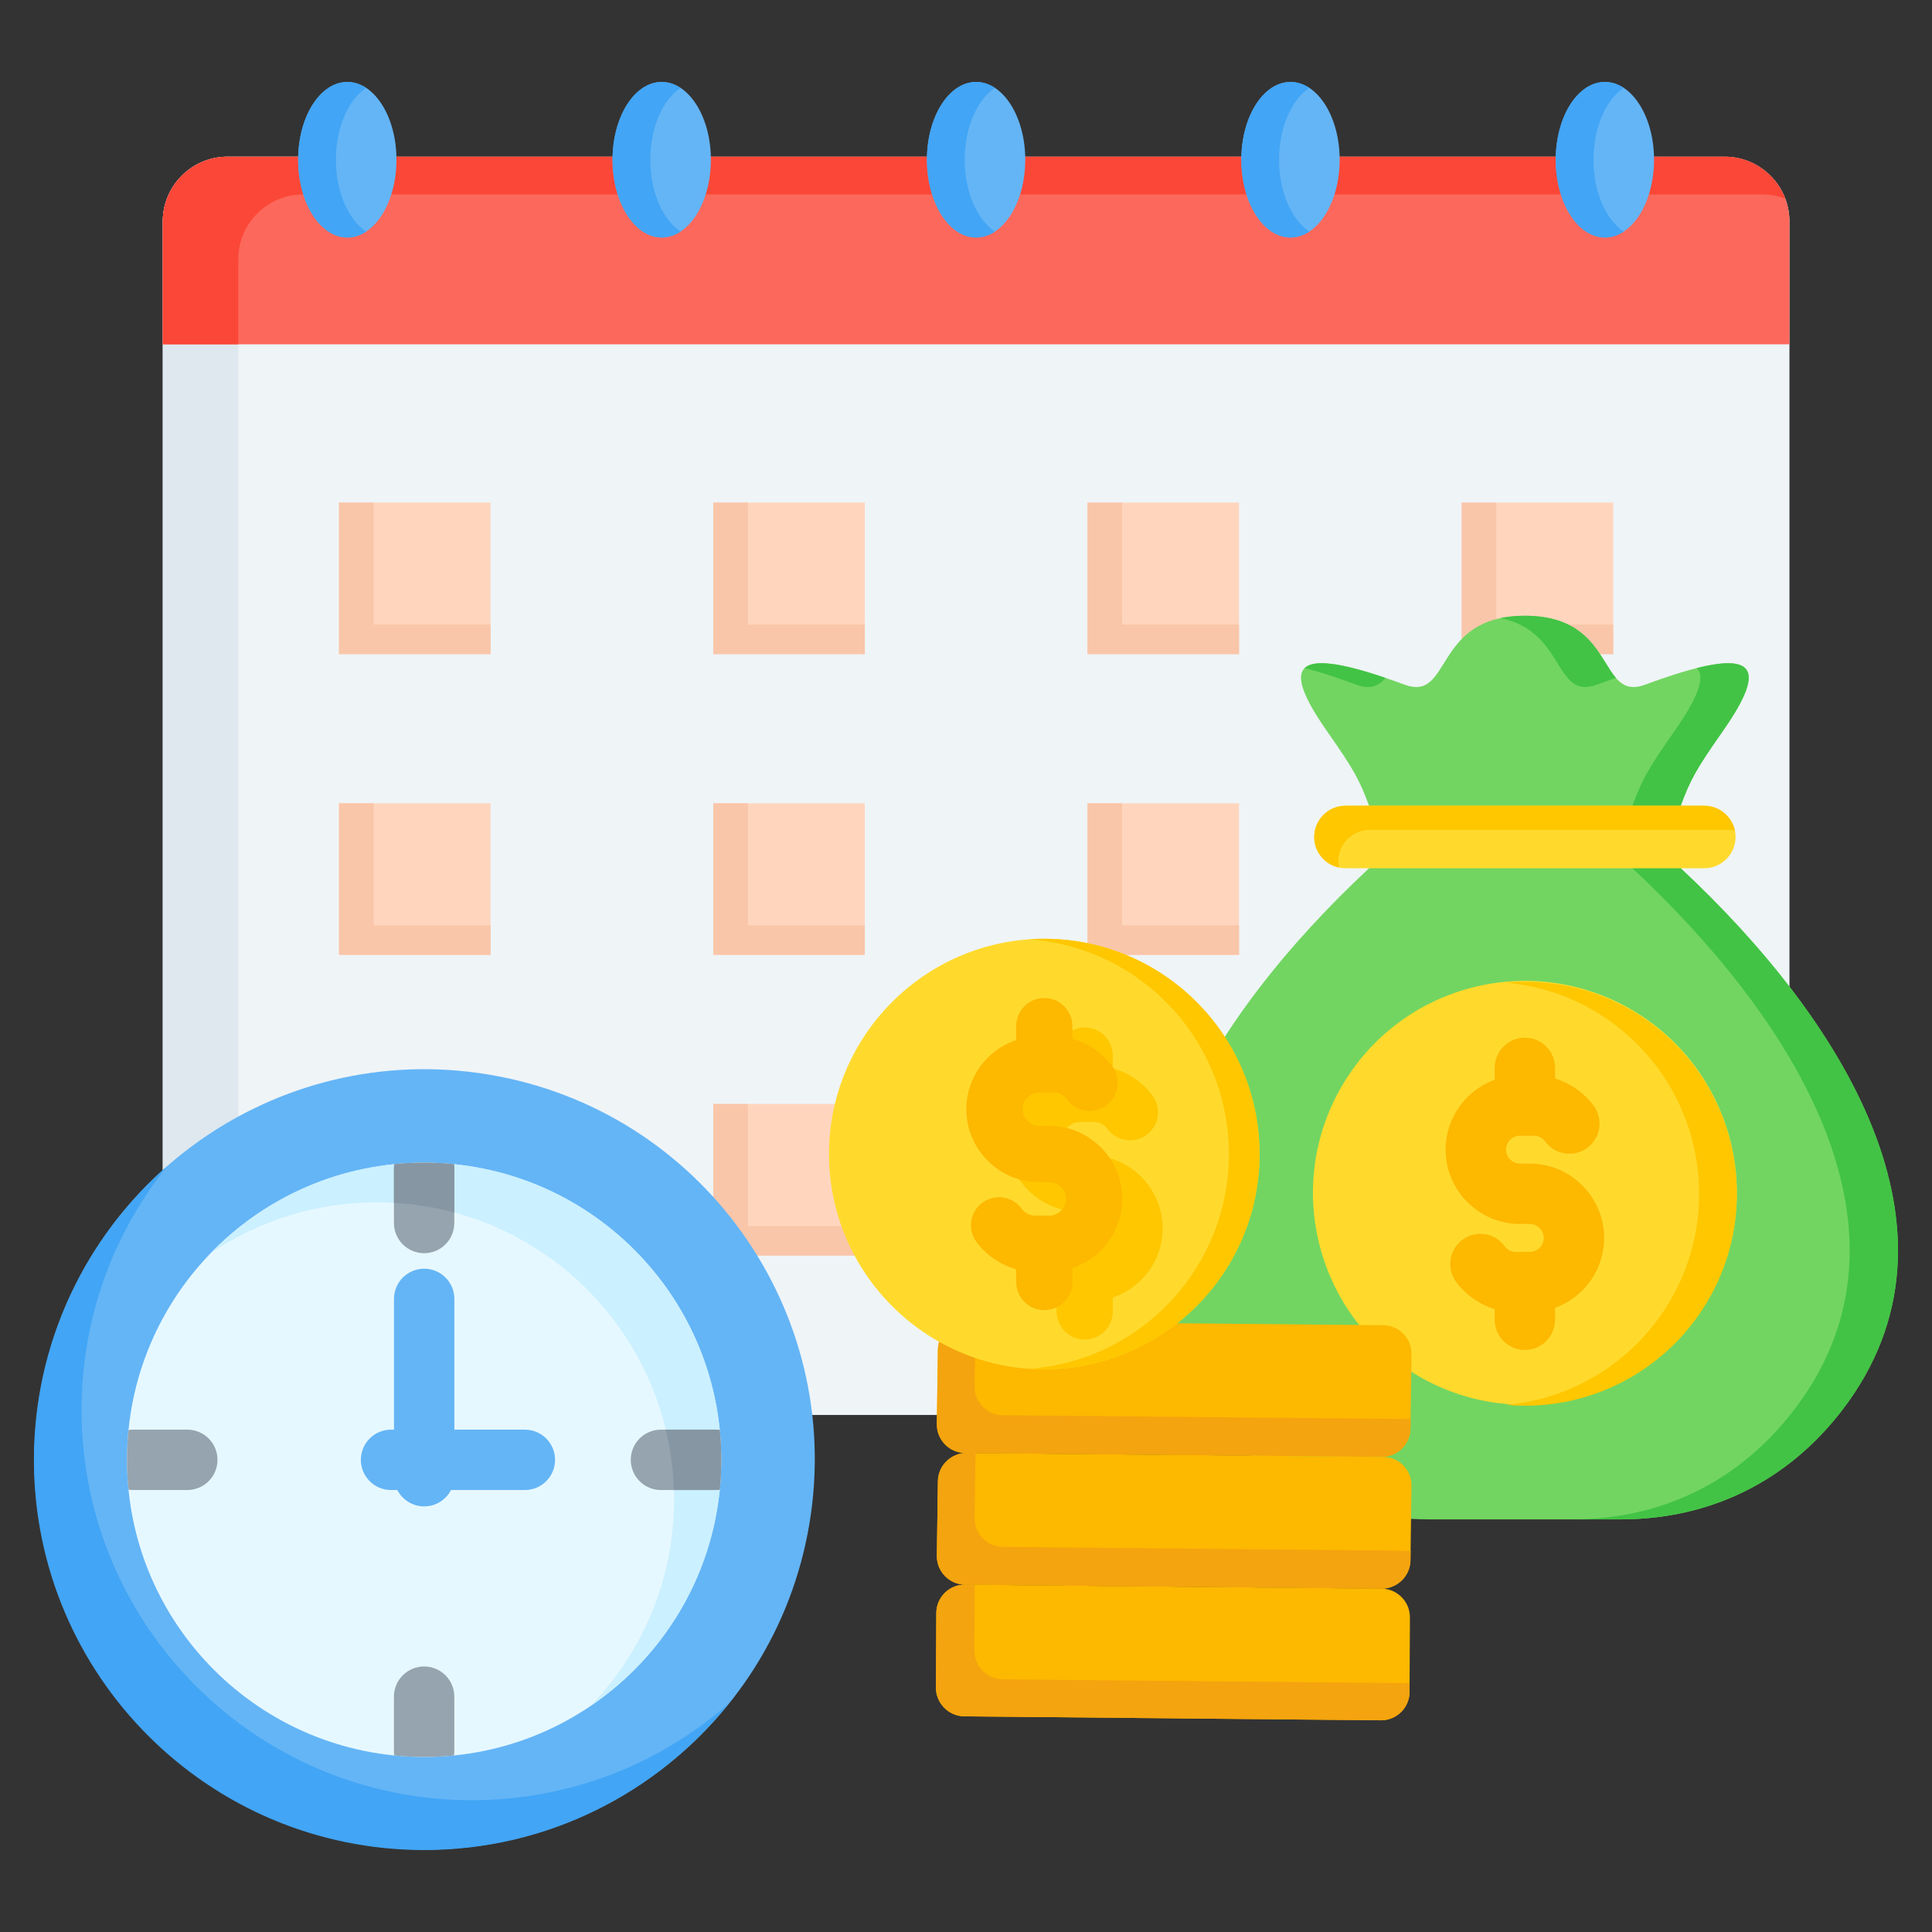 <svg width="130" height="130" viewBox="0 0 130 130" fill="none" xmlns="http://www.w3.org/2000/svg">
<rect x="0" y="0" width="130" height="130" fill="#333333" stroke="none"/>
<g clip-path="url(#clip0_2782_23064)">
<path d="M116.052 10.544H15.31C12.904 10.544 10.953 12.495 10.953 14.901V90.853C10.953 93.259 12.904 95.21 15.31 95.21H116.052C118.458 95.21 120.409 93.259 120.409 90.853V14.901C120.409 12.495 118.458 10.544 116.052 10.544Z" fill="#EFF4F7"/>
<path fill-rule="evenodd" clip-rule="evenodd" d="M15.31 10.544H20.388C17.992 10.544 16.032 12.505 16.032 14.901V90.853C16.032 93.249 17.992 95.21 20.388 95.21H15.31C12.914 95.21 10.953 93.249 10.953 90.853V14.901C10.953 12.504 12.914 10.544 15.31 10.544Z" fill="#DEE8EE"/>
<path fill-rule="evenodd" clip-rule="evenodd" d="M10.953 23.167H120.409V14.901C120.409 12.504 118.448 10.544 116.052 10.544H15.31C12.914 10.544 10.953 12.504 10.953 14.901V23.167Z" fill="#FC685B"/>
<path fill-rule="evenodd" clip-rule="evenodd" d="M10.953 23.167H16.031V17.44C16.031 15.043 17.992 13.083 20.388 13.083H118.591C119.131 13.083 119.649 13.183 120.127 13.365C119.503 11.72 117.908 10.544 116.052 10.544H15.31C12.914 10.544 10.953 12.504 10.953 14.901V23.167Z" fill="#FB4737"/>
<path fill-rule="evenodd" clip-rule="evenodd" d="M23.37 5.515C25.197 5.515 26.677 7.858 26.677 10.748C26.677 13.639 25.197 15.982 23.37 15.982C21.544 15.982 20.062 13.639 20.062 10.748C20.062 7.858 21.543 5.515 23.37 5.515ZM107.989 5.515C109.816 5.515 111.297 7.858 111.297 10.748C111.297 13.639 109.816 15.982 107.989 15.982C106.162 15.982 104.682 13.639 104.682 10.748C104.682 7.858 106.163 5.515 107.989 5.515ZM86.834 5.515C88.661 5.515 90.142 7.858 90.142 10.748C90.142 13.639 88.661 15.982 86.834 15.982C85.007 15.982 83.527 13.639 83.527 10.748C83.527 7.858 85.008 5.515 86.834 5.515ZM65.68 5.515C67.506 5.515 68.987 7.858 68.987 10.748C68.987 13.639 67.506 15.982 65.68 15.982C63.853 15.982 62.372 13.639 62.372 10.748C62.372 7.858 63.853 5.515 65.68 5.515ZM44.525 5.515C46.351 5.515 47.833 7.858 47.833 10.748C47.833 13.639 46.352 15.982 44.525 15.982C42.698 15.982 41.218 13.639 41.218 10.748C41.218 7.858 42.698 5.515 44.525 5.515Z" fill="#64B5F6"/>
<path fill-rule="evenodd" clip-rule="evenodd" d="M23.37 5.515C23.82 5.515 24.249 5.657 24.64 5.914C23.443 6.702 22.602 8.57 22.602 10.748C22.602 12.927 23.443 14.795 24.64 15.582C24.249 15.84 23.82 15.982 23.37 15.982C21.544 15.982 20.062 13.639 20.062 10.748C20.062 7.858 21.543 5.515 23.37 5.515ZM107.989 5.515C108.439 5.515 108.868 5.657 109.259 5.914C108.062 6.702 107.221 8.57 107.221 10.748C107.221 12.927 108.062 14.795 109.259 15.582C108.868 15.84 108.439 15.982 107.989 15.982C106.163 15.982 104.682 13.639 104.682 10.748C104.682 7.858 106.163 5.515 107.989 5.515ZM86.834 5.515C87.284 5.515 87.713 5.657 88.104 5.914C86.907 6.702 86.066 8.57 86.066 10.748C86.066 12.927 86.907 14.795 88.104 15.582C87.713 15.84 87.284 15.982 86.834 15.982C85.008 15.982 83.527 13.639 83.527 10.748C83.527 7.858 85.008 5.515 86.834 5.515ZM65.68 5.515C66.129 5.515 66.558 5.657 66.949 5.914C65.752 6.702 64.911 8.57 64.911 10.748C64.911 12.927 65.753 14.795 66.949 15.582C66.558 15.84 66.129 15.982 65.68 15.982C63.853 15.982 62.372 13.639 62.372 10.748C62.372 7.858 63.853 5.515 65.68 5.515ZM44.525 5.515C44.975 5.515 45.403 5.657 45.794 5.914C44.598 6.702 43.757 8.57 43.757 10.748C43.757 12.927 44.598 14.795 45.794 15.582C45.403 15.84 44.975 15.982 44.525 15.982C42.698 15.982 41.218 13.639 41.218 10.748C41.218 7.858 42.698 5.515 44.525 5.515Z" fill="#42A5F5"/>
<path fill-rule="evenodd" clip-rule="evenodd" d="M22.812 33.817H33.011V44.015H22.812V33.817ZM98.354 74.287H108.552V84.485H98.354V74.287ZM73.174 74.287H83.372V84.485H73.174V74.287ZM47.993 74.287H58.191V84.485H47.993V74.287ZM22.812 74.287H33.011V84.485H22.812V74.287ZM98.354 54.052H108.552V64.25H98.354V54.052ZM73.174 54.052H83.372V64.25H73.174V54.052ZM47.993 54.052H58.191V64.25H47.993V54.052ZM22.812 54.052H33.011V64.25H22.812V54.052ZM98.354 33.817H108.552V44.015H98.354V33.817ZM73.174 33.817H83.372V44.015H73.174V33.817ZM47.993 33.817H58.191V44.015H47.993V33.817Z" fill="#FFD6BD"/>
<path fill-rule="evenodd" clip-rule="evenodd" d="M22.812 33.817H25.142V42.023H33.011V44.015H22.812V33.817ZM98.354 74.286H100.683V82.493H108.552V84.484H98.354V74.286V74.286ZM73.174 74.286H75.503V82.493H83.372V84.484H73.174V74.286V74.286ZM47.993 74.286H50.322V82.493H58.191V84.484H47.993V74.286L47.993 74.286ZM22.812 74.286H25.142V82.493H33.011V84.484H22.812V74.286V74.286ZM98.354 54.051H100.683V62.258H108.552V64.25H98.354V54.051ZM73.174 54.051H75.503V62.258H83.372V64.25H73.174V54.051ZM47.993 54.051H50.322V62.258H58.191V64.25H47.993V54.051L47.993 54.051ZM22.812 54.051H25.142V62.258H33.011V64.25H22.812V54.051ZM98.354 33.817H100.683V42.023H108.552V44.015H98.354V33.817ZM73.174 33.817H75.503V42.023H83.372V44.015H73.174V33.817ZM47.993 33.817H50.322V42.023H58.191V44.015H47.993V33.816L47.993 33.817Z" fill="#F9C6AA"/>
<path fill-rule="evenodd" clip-rule="evenodd" d="M113.089 54.217V58.421C123.787 68.404 133.16 82.832 123.988 94.843C120.313 99.657 115.101 102.235 109.044 102.235H96.166C90.108 102.235 84.895 99.656 81.22 94.841C72.051 82.829 81.423 68.403 92.121 58.421V54.217C91.471 52.481 91.134 51.831 89.32 49.242C86.17 44.746 86.809 43.223 94.503 46.067C97.733 47.261 96.373 41.432 102.605 41.432C108.837 41.432 107.478 47.261 110.707 46.067C118.401 43.223 119.04 44.746 115.89 49.242C114.077 51.831 113.739 52.48 113.089 54.217Z" fill="#72D561"/>
<path fill-rule="evenodd" clip-rule="evenodd" d="M113.09 54.217V58.421C123.789 68.404 133.162 82.832 123.99 94.843C120.314 99.657 115.102 102.235 109.045 102.235H105.794C111.851 102.235 117.063 99.657 120.739 94.843C129.91 82.832 120.538 68.404 109.839 58.421V54.217C110.489 52.481 110.826 51.831 112.64 49.242C114.171 47.058 114.807 45.575 114.173 44.954C118.509 43.863 118.479 45.549 115.891 49.242C114.078 51.831 113.74 52.481 113.09 54.217H113.09ZM87.789 44.954C88.383 44.372 90.094 44.549 93.231 45.614C92.763 46.158 92.21 46.42 91.254 46.067C89.88 45.559 88.732 45.191 87.789 44.954H87.789ZM100.981 41.589C105.364 42.509 104.545 47.144 107.458 46.067C107.88 45.911 108.305 45.76 108.731 45.614C107.619 44.321 106.995 41.432 102.607 41.432C101.995 41.432 101.458 41.489 100.981 41.589H100.981Z" fill="#42C345"/>
<path fill-rule="evenodd" clip-rule="evenodd" d="M90.532 54.217H114.681C115.837 54.217 116.783 55.163 116.783 56.319C116.783 57.476 115.837 58.422 114.681 58.422H90.532C89.376 58.422 88.43 57.475 88.43 56.319C88.43 55.163 89.376 54.217 90.532 54.217Z" fill="#FFDA2D"/>
<path fill-rule="evenodd" clip-rule="evenodd" d="M90.532 54.217H114.681C115.689 54.217 116.537 54.937 116.738 55.888C116.596 55.858 116.451 55.843 116.306 55.843H92.157C91.001 55.843 90.055 56.789 90.055 57.945C90.055 58.093 90.071 58.237 90.1 58.377C89.149 58.176 88.43 57.328 88.43 56.319C88.43 55.163 89.376 54.217 90.532 54.217Z" fill="#FFC700"/>
<path d="M114.782 87.69C118.884 80.967 116.76 72.192 110.036 68.089C103.313 63.987 94.538 66.112 90.436 72.835C86.333 79.558 88.458 88.334 95.181 92.436C101.904 96.538 110.68 94.413 114.782 87.69Z" fill="#FFDA2D"/>
<path fill-rule="evenodd" clip-rule="evenodd" d="M100.575 71.852C100.575 71.313 100.789 70.797 101.17 70.416C101.551 70.035 102.067 69.821 102.606 69.821C103.145 69.821 103.661 70.035 104.042 70.416C104.423 70.797 104.637 71.313 104.637 71.852V72.572C104.927 72.661 105.209 72.775 105.477 72.913C106.182 73.273 106.793 73.795 107.259 74.435C107.566 74.871 107.69 75.411 107.603 75.937C107.515 76.463 107.224 76.934 106.792 77.247C106.36 77.56 105.822 77.691 105.294 77.61C104.767 77.529 104.293 77.243 103.974 76.815C103.879 76.684 103.763 76.581 103.636 76.516C103.517 76.455 103.373 76.42 103.209 76.42H102.274C102.018 76.42 101.784 76.526 101.613 76.697C101.442 76.868 101.336 77.103 101.336 77.358C101.336 77.614 101.442 77.848 101.613 78.019C101.784 78.191 102.018 78.297 102.274 78.297H102.938C104.315 78.297 105.566 78.859 106.471 79.764C107.377 80.669 107.939 81.92 107.939 83.297C107.939 84.675 107.377 85.925 106.471 86.831C105.953 87.35 105.327 87.749 104.637 88V88.804C104.637 89.343 104.423 89.859 104.042 90.24C103.661 90.621 103.145 90.835 102.606 90.835C102.067 90.835 101.551 90.621 101.17 90.24C100.789 89.859 100.575 89.343 100.575 88.804V88.084C100.284 87.995 100.003 87.881 99.735 87.743C99.029 87.382 98.419 86.861 97.953 86.221C97.645 85.785 97.522 85.245 97.609 84.719C97.697 84.192 97.988 83.722 98.42 83.409C98.852 83.096 99.39 82.965 99.918 83.046C100.445 83.127 100.919 83.412 101.238 83.841C101.333 83.972 101.449 84.075 101.575 84.14C101.694 84.201 101.839 84.236 102.003 84.236H102.938C103.194 84.236 103.428 84.13 103.599 83.959C103.77 83.787 103.876 83.553 103.876 83.297C103.876 83.041 103.77 82.807 103.599 82.636C103.512 82.549 103.409 82.48 103.296 82.432C103.183 82.384 103.061 82.36 102.938 82.359H102.274C100.897 82.359 99.646 81.797 98.741 80.892C97.835 79.986 97.273 78.736 97.273 77.359C97.273 75.981 97.835 74.731 98.741 73.825C99.259 73.306 99.885 72.907 100.575 72.656V71.852Z" fill="#FDB800"/>
<path fill-rule="evenodd" clip-rule="evenodd" d="M102.605 66.067C110.481 66.067 116.866 72.452 116.866 80.328C116.866 88.203 110.481 94.588 102.605 94.588C102.178 94.588 101.754 94.568 101.336 94.531C108.617 93.889 114.327 87.776 114.327 80.328C114.327 72.88 108.617 66.767 101.336 66.124C101.758 66.087 102.182 66.068 102.605 66.067Z" fill="#FFC700"/>
<path fill-rule="evenodd" clip-rule="evenodd" d="M94.907 96.129L94.977 91.111C94.991 90.054 94.139 89.181 93.082 89.171L65.056 88.905C64 88.895 63.123 89.751 63.109 90.808L63.039 95.826C63.025 96.883 63.877 97.756 64.934 97.766L92.96 98.032C94.016 98.042 94.893 97.186 94.907 96.129Z" fill="#FDB800"/>
<path fill-rule="evenodd" clip-rule="evenodd" d="M94.907 96.129L94.916 95.488L67.473 95.227C66.416 95.217 65.564 94.344 65.578 93.287L65.639 88.91L65.056 88.905C64 88.895 63.123 89.751 63.109 90.808L63.039 95.826C63.025 96.883 63.877 97.756 64.934 97.766L92.96 98.032C94.016 98.042 94.893 97.186 94.907 96.129Z" fill="#F4A40E"/>
<path fill-rule="evenodd" clip-rule="evenodd" d="M94.907 104.99L94.977 99.972C94.991 98.915 94.139 98.042 93.082 98.032L65.056 97.766C64 97.756 63.123 98.612 63.109 99.669L63.039 104.688C63.025 105.744 63.877 106.617 64.934 106.627L92.96 106.894C94.016 106.904 94.893 106.047 94.907 104.991V104.99Z" fill="#FDB800"/>
<path fill-rule="evenodd" clip-rule="evenodd" d="M94.907 104.99L94.916 104.349L67.473 104.088C66.416 104.078 65.564 103.205 65.578 102.148L65.639 97.771L65.056 97.766C64 97.756 63.123 98.612 63.109 99.669L63.039 104.687C63.025 105.744 63.877 106.617 64.934 106.627L92.96 106.893C94.016 106.903 94.893 106.047 94.907 104.99Z" fill="#F4A40E"/>
<path fill-rule="evenodd" clip-rule="evenodd" d="M94.871 108.833L94.845 113.851C94.84 114.908 93.971 115.765 92.914 115.755L64.888 115.488C63.831 115.478 62.971 114.605 62.977 113.549L63.003 108.53C63.008 107.473 63.877 106.616 64.934 106.627L92.96 106.893C94.016 106.903 94.877 107.776 94.871 108.833L94.871 108.833Z" fill="#FDB800"/>
<path fill-rule="evenodd" clip-rule="evenodd" d="M94.848 113.259L94.845 113.852C94.84 114.909 93.971 115.765 92.914 115.755L64.888 115.489C63.831 115.479 62.971 114.606 62.977 113.549L63.003 108.53C63.008 107.474 63.877 106.617 64.934 106.627L65.587 106.633L65.564 111.059C65.558 112.115 66.418 112.988 67.475 112.999L94.848 113.259V113.259Z" fill="#F4A40E"/>
<path fill-rule="evenodd" clip-rule="evenodd" d="M70.267 92.14C78.245 92.14 84.752 85.632 84.752 77.654C84.752 69.676 78.245 63.169 70.267 63.169C62.288 63.169 55.781 69.676 55.781 77.654C55.781 85.632 62.288 92.14 70.267 92.14Z" fill="#FFDA2D"/>
<path fill-rule="evenodd" clip-rule="evenodd" d="M70.266 63.169C78.267 63.169 84.752 69.654 84.752 77.654C84.752 85.654 78.267 92.139 70.266 92.139C69.919 92.139 69.575 92.126 69.234 92.102C76.752 91.573 82.688 85.307 82.688 77.654C82.688 70.001 76.752 63.735 69.234 63.206C69.578 63.181 69.922 63.169 70.266 63.169Z" fill="#FFC700"/>
<path fill-rule="evenodd" clip-rule="evenodd" d="M71.096 71.026C71.096 70.524 71.295 70.043 71.65 69.688C72.004 69.333 72.486 69.134 72.987 69.134C73.489 69.134 73.97 69.333 74.325 69.688C74.68 70.043 74.879 70.524 74.879 71.026V71.885C75.208 71.976 75.525 72.101 75.826 72.256C76.519 72.609 77.118 73.121 77.575 73.75C77.863 74.156 77.979 74.659 77.898 75.15C77.817 75.641 77.545 76.081 77.142 76.373C76.739 76.665 76.237 76.786 75.746 76.71C75.254 76.634 74.812 76.367 74.515 75.967C74.404 75.813 74.265 75.69 74.112 75.611C73.967 75.537 73.793 75.495 73.6 75.495H72.65C72.343 75.495 72.062 75.622 71.858 75.826C71.653 76.031 71.526 76.312 71.526 76.619C71.526 76.926 71.653 77.207 71.858 77.412C72.062 77.616 72.343 77.743 72.65 77.743H73.325C74.676 77.743 75.904 78.295 76.792 79.184C77.681 80.072 78.233 81.3 78.233 82.651C78.233 84.003 77.681 85.231 76.793 86.12C76.255 86.658 75.6 87.064 74.879 87.307V88.245C74.879 88.746 74.68 89.228 74.325 89.582C73.971 89.937 73.489 90.137 72.988 90.137C72.486 90.137 72.005 89.937 71.65 89.582C71.295 89.228 71.096 88.746 71.096 88.245V87.385C70.768 87.294 70.451 87.17 70.149 87.015C69.457 86.661 68.857 86.149 68.4 85.52C68.112 85.114 67.996 84.611 68.077 84.12C68.158 83.629 68.43 83.19 68.833 82.898C69.236 82.606 69.738 82.484 70.23 82.56C70.721 82.636 71.163 82.903 71.46 83.303C71.571 83.458 71.71 83.581 71.863 83.659C72.008 83.734 72.182 83.776 72.375 83.776H73.325C73.632 83.776 73.913 83.649 74.117 83.444C74.322 83.24 74.449 82.959 74.449 82.651C74.449 82.344 74.322 82.064 74.117 81.859C74.013 81.754 73.89 81.671 73.754 81.614C73.618 81.557 73.472 81.528 73.325 81.528H72.65C71.299 81.528 70.071 80.976 69.182 80.087C68.294 79.199 67.742 77.971 67.742 76.619C67.742 75.267 68.294 74.04 69.182 73.151C69.72 72.613 70.375 72.207 71.096 71.964V71.026V71.026Z" fill="#FFC700"/>
<path fill-rule="evenodd" clip-rule="evenodd" d="M68.377 69.044C68.377 68.542 68.576 68.061 68.931 67.707C69.286 67.352 69.767 67.152 70.269 67.152C70.77 67.152 71.252 67.352 71.606 67.707C71.961 68.061 72.16 68.542 72.16 69.044V69.904C72.489 69.995 72.806 70.12 73.107 70.274C73.8 70.628 74.399 71.14 74.856 71.769C75.144 72.175 75.26 72.678 75.179 73.169C75.098 73.66 74.827 74.099 74.424 74.391C74.021 74.683 73.519 74.805 73.027 74.729C72.535 74.653 72.093 74.386 71.797 73.986C71.685 73.831 71.546 73.709 71.393 73.63C71.248 73.555 71.075 73.513 70.881 73.513H69.931C69.624 73.513 69.344 73.64 69.139 73.845C68.934 74.049 68.807 74.33 68.807 74.638C68.807 74.945 68.934 75.225 69.139 75.43C69.344 75.635 69.624 75.762 69.931 75.762H70.606C71.958 75.762 73.185 76.314 74.074 77.202C74.962 78.091 75.514 79.319 75.514 80.67C75.514 82.022 74.962 83.249 74.074 84.138C73.536 84.676 72.881 85.083 72.16 85.325V86.263C72.16 86.765 71.961 87.246 71.606 87.601C71.252 87.956 70.77 88.155 70.269 88.155C69.767 88.155 69.286 87.956 68.931 87.601C68.576 87.246 68.377 86.765 68.377 86.263V85.404C68.049 85.313 67.732 85.189 67.43 85.033C66.738 84.68 66.138 84.168 65.681 83.539C65.393 83.133 65.277 82.63 65.358 82.139C65.439 81.648 65.711 81.208 66.114 80.916C66.517 80.624 67.019 80.503 67.51 80.579C68.002 80.655 68.444 80.922 68.741 81.322C68.852 81.476 68.991 81.599 69.145 81.678C69.289 81.752 69.463 81.794 69.656 81.794H70.606C70.913 81.794 71.194 81.667 71.399 81.463C71.603 81.258 71.73 80.977 71.73 80.67C71.73 80.363 71.603 80.082 71.399 79.877C71.194 79.673 70.913 79.546 70.606 79.546H69.932C68.58 79.546 67.353 78.994 66.464 78.105C65.575 77.217 65.023 75.989 65.023 74.638C65.023 73.286 65.575 72.058 66.464 71.17C67.001 70.632 67.656 70.225 68.377 69.983V69.044V69.044Z" fill="#FDB800"/>
<path d="M54.471 102.482C56.834 88.175 47.152 74.662 32.846 72.299C18.539 69.935 5.025 79.617 2.662 93.924C0.299 108.23 9.981 121.744 24.287 124.107C38.594 126.471 52.107 116.789 54.471 102.482Z" fill="#64B5F6"/>
<path fill-rule="evenodd" clip-rule="evenodd" d="M49.045 114.622C44.234 120.633 36.836 124.485 28.537 124.485C14.036 124.485 2.281 112.73 2.281 98.229C2.281 90.358 5.746 83.296 11.233 78.484C7.638 82.976 5.487 88.674 5.487 94.876C5.487 109.377 17.242 121.132 31.742 121.132C38.371 121.132 44.425 118.674 49.045 114.622H49.045Z" fill="#42A5F5"/>
<path d="M28.539 118.221C39.58 118.221 48.531 109.271 48.531 98.23C48.531 87.188 39.58 78.238 28.539 78.238C17.497 78.238 8.547 87.188 8.547 98.23C8.547 109.271 17.497 118.221 28.539 118.221Z" fill="#E6F8FF"/>
<path fill-rule="evenodd" clip-rule="evenodd" d="M14.172 84.327C17.806 80.573 22.899 78.237 28.537 78.237C39.579 78.237 48.529 87.188 48.529 98.229C48.529 105.124 45.039 111.203 39.729 114.797C43.211 111.199 45.355 106.298 45.355 100.895C45.355 89.854 36.405 80.903 25.364 80.903C21.217 80.903 17.365 82.166 14.172 84.327Z" fill="#CBF0FF"/>
<path fill-rule="evenodd" clip-rule="evenodd" d="M26.511 87.399C26.511 86.86 26.725 86.344 27.105 85.963C27.486 85.582 28.003 85.368 28.542 85.368C29.081 85.368 29.597 85.582 29.978 85.963C30.359 86.344 30.573 86.86 30.573 87.399V96.198H35.317C35.856 96.198 36.373 96.412 36.754 96.793C37.135 97.174 37.349 97.691 37.349 98.229C37.349 98.768 37.135 99.285 36.754 99.666C36.373 100.047 35.856 100.261 35.317 100.261H30.348C30.177 100.592 29.918 100.87 29.599 101.065C29.281 101.259 28.915 101.362 28.542 101.361C28.169 101.362 27.803 101.259 27.484 101.065C27.166 100.87 26.907 100.592 26.736 100.261H26.312C25.774 100.261 25.257 100.047 24.876 99.666C24.495 99.285 24.281 98.768 24.281 98.229C24.281 97.691 24.495 97.174 24.876 96.793C25.257 96.412 25.774 96.198 26.312 96.198H26.511V87.399Z" fill="#64B5F6"/>
<path fill-rule="evenodd" clip-rule="evenodd" d="M28.539 78.237C29.217 78.237 29.886 78.272 30.547 78.337C30.562 78.437 30.57 78.54 30.57 78.645V82.295C30.57 82.834 30.356 83.35 29.975 83.731C29.594 84.112 29.077 84.326 28.539 84.326C28 84.326 27.483 84.112 27.102 83.731C26.721 83.35 26.507 82.834 26.507 82.295V78.645C26.507 78.54 26.515 78.437 26.53 78.337C27.198 78.271 27.868 78.237 28.539 78.237ZM8.647 100.237C8.514 98.902 8.514 97.556 8.647 96.221C8.747 96.206 8.85 96.198 8.954 96.198H12.604C13.143 96.198 13.659 96.412 14.04 96.793C14.421 97.174 14.635 97.69 14.635 98.229C14.635 98.768 14.421 99.284 14.04 99.665C13.659 100.046 13.143 100.26 12.604 100.26H8.954C8.85 100.26 8.747 100.253 8.647 100.237ZM30.547 118.121C29.211 118.254 27.866 118.254 26.53 118.121C26.515 118.019 26.507 117.917 26.507 117.814V114.164C26.507 113.625 26.721 113.108 27.102 112.727C27.483 112.347 28 112.133 28.539 112.133C29.077 112.133 29.594 112.347 29.975 112.727C30.356 113.108 30.57 113.625 30.57 114.164V117.814C30.57 117.919 30.562 118.021 30.547 118.121ZM48.431 96.221C48.563 97.557 48.563 98.902 48.431 100.238C48.33 100.253 48.228 100.261 48.123 100.261H44.473C43.934 100.261 43.418 100.047 43.037 99.666C42.656 99.285 42.442 98.768 42.442 98.229C42.442 97.691 42.656 97.174 43.037 96.793C43.418 96.412 43.934 96.198 44.473 96.198H48.123C48.228 96.198 48.33 96.206 48.431 96.221Z" fill="#96A4AF"/>
<path fill-rule="evenodd" clip-rule="evenodd" d="M29.054 78.244H29.056C29.222 78.248 29.387 78.255 29.552 78.263L29.584 78.264C29.739 78.272 29.895 78.282 30.05 78.294L30.105 78.298C30.253 78.309 30.4 78.322 30.547 78.337C30.562 78.437 30.57 78.54 30.57 78.644V81.589C29.242 81.232 27.881 81.013 26.508 80.936V78.644C26.508 78.54 26.516 78.437 26.531 78.337L26.593 78.331L26.624 78.328L26.655 78.325L26.782 78.314L26.904 78.303L27.03 78.294L27.175 78.283L27.271 78.277C27.333 78.273 27.396 78.269 27.458 78.266L27.516 78.263C27.593 78.259 27.669 78.256 27.746 78.252H27.755C27.841 78.249 27.926 78.246 28.012 78.244C28.359 78.235 28.707 78.235 29.054 78.244ZM48.431 96.223C48.446 96.368 48.459 96.513 48.47 96.658L48.475 96.725C48.486 96.876 48.496 97.027 48.504 97.178L48.506 97.222C48.514 97.383 48.52 97.545 48.525 97.707V97.72C48.532 97.994 48.533 98.267 48.529 98.541V98.563C48.527 98.66 48.525 98.758 48.522 98.855L48.52 98.891C48.517 98.981 48.514 99.071 48.51 99.161L48.507 99.227C48.502 99.309 48.498 99.391 48.493 99.472L48.487 99.562C48.483 99.63 48.478 99.697 48.472 99.765L48.463 99.889C48.458 99.951 48.452 100.014 48.446 100.076L48.434 100.205L48.431 100.237C48.331 100.252 48.228 100.26 48.124 100.26H45.346C45.304 98.891 45.121 97.529 44.801 96.198H48.124C48.228 96.198 48.331 96.206 48.431 96.221V96.223L48.431 96.223Z" fill="#8696A3"/>
</g>
<defs>
<clipPath id="clip0_2782_23064">
<rect width="130" height="130" fill="white"/>
</clipPath>
</defs>
</svg>
